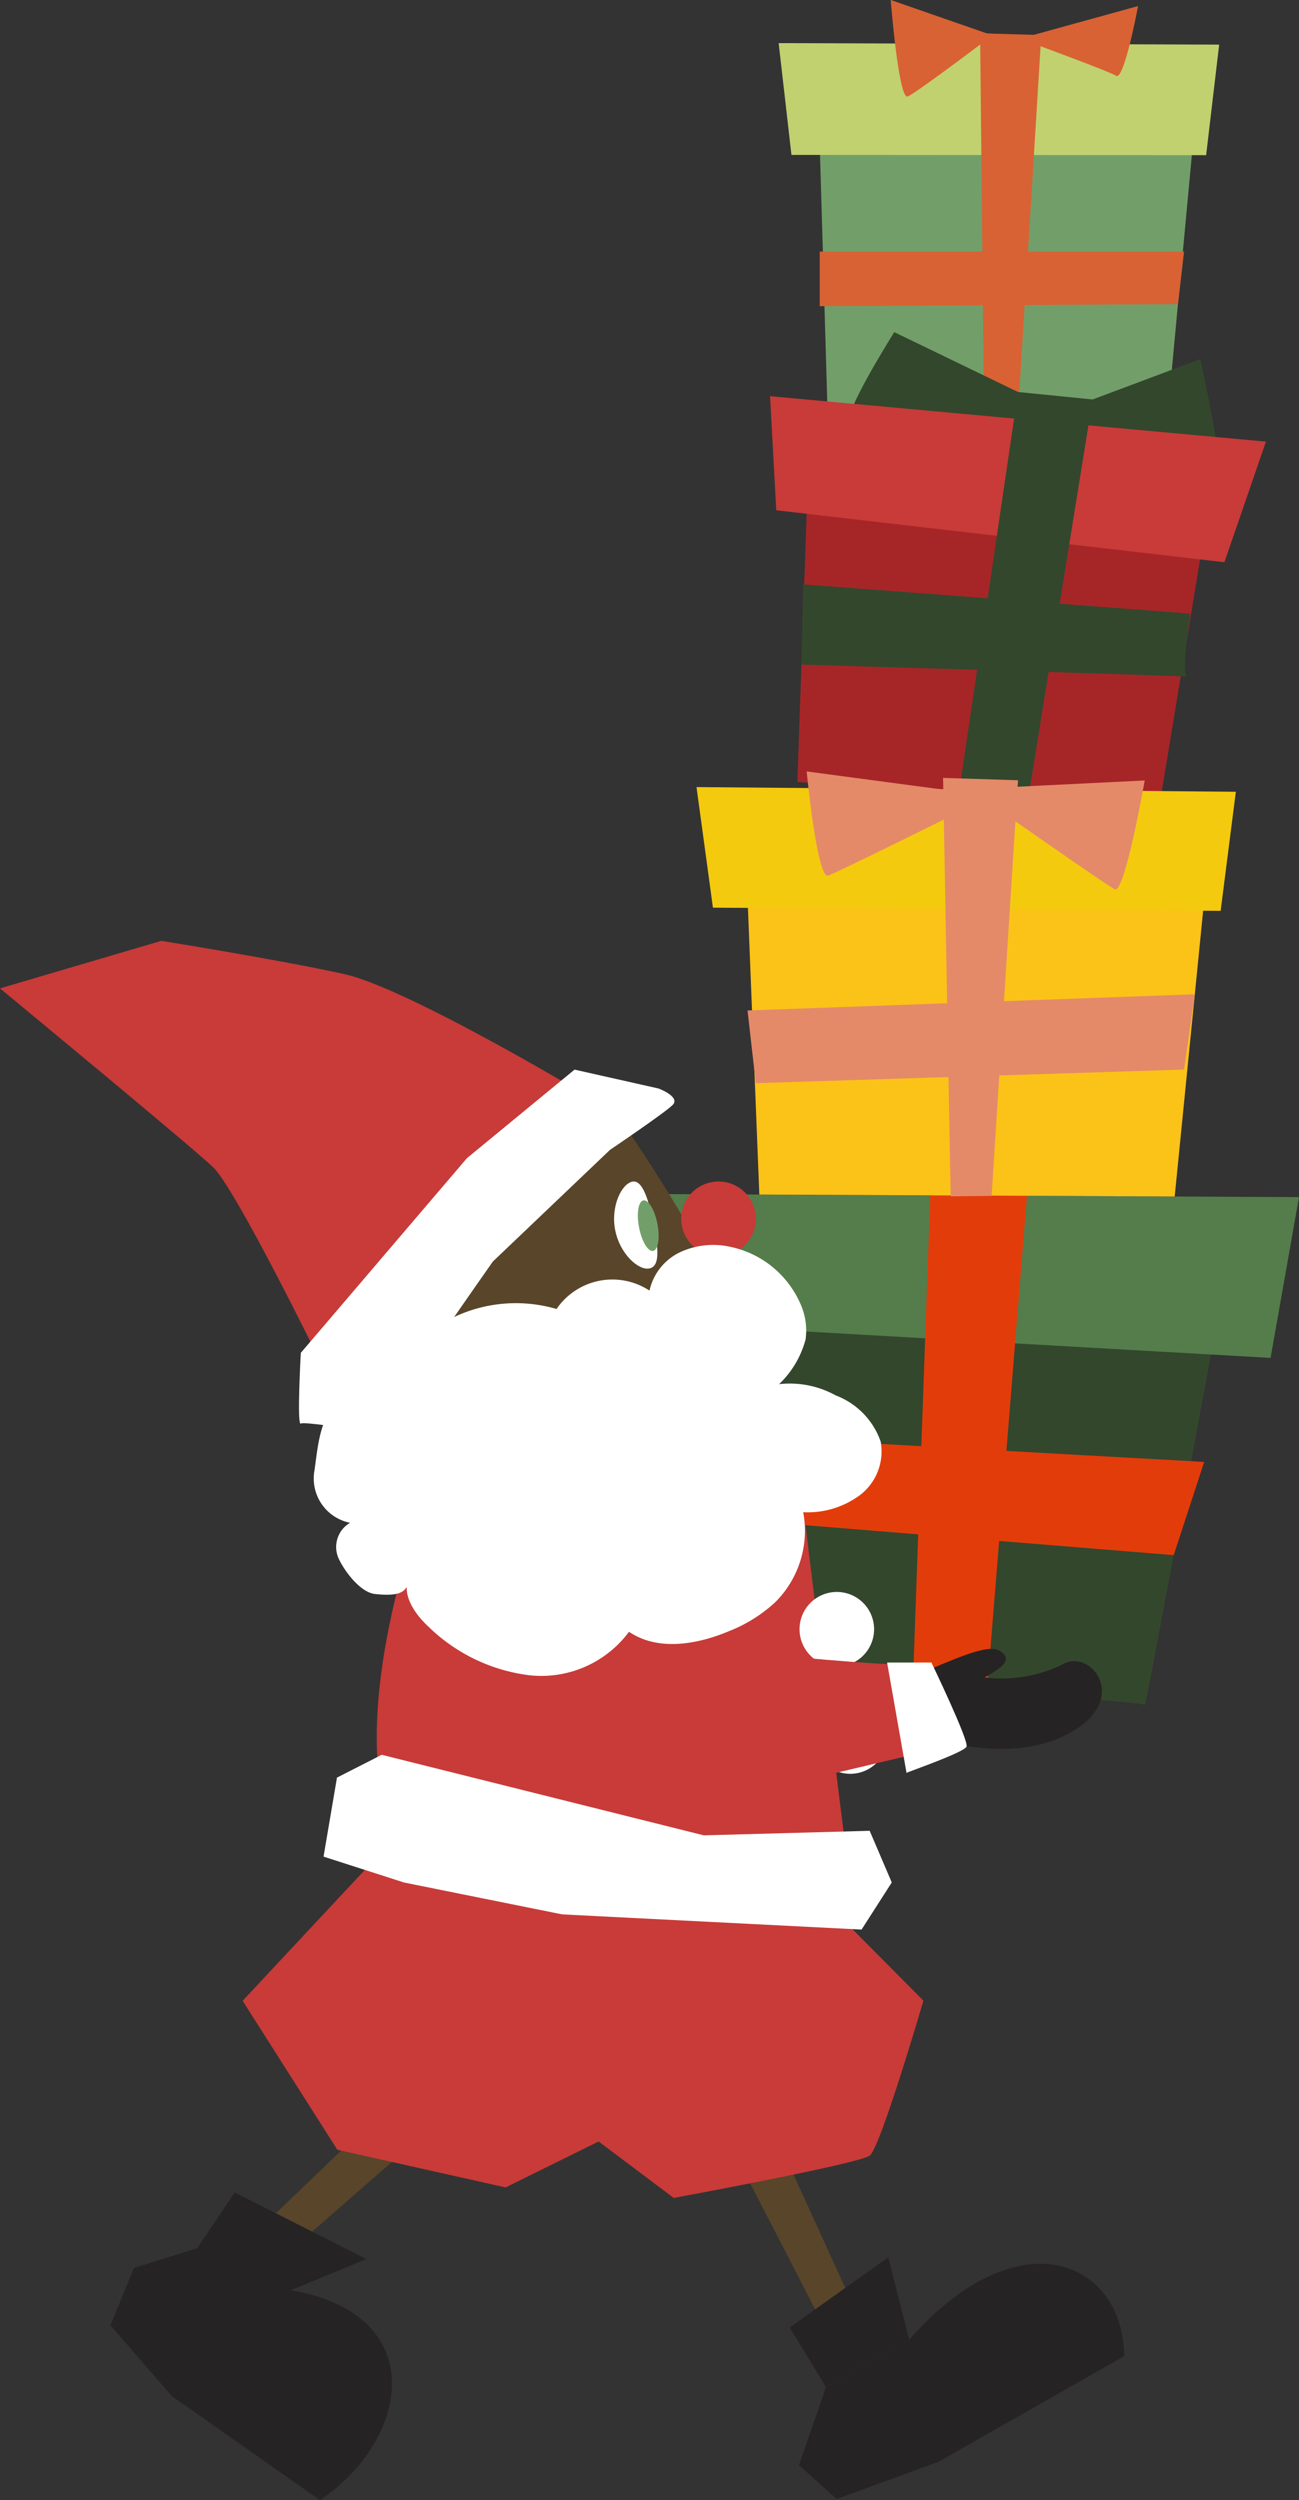 <svg xmlns="http://www.w3.org/2000/svg" width="75.275" height="144.873" viewBox="0 0 75.275 144.873">
  <rect x="0" y="0" width="75.275" height="144.873" fill="#333333" stroke="none"/>
  <g id="グループ_8543" data-name="グループ 8543" transform="translate(-679.062 -592.371)">
    <path id="パス_37381" data-name="パス 37381" d="M876.571,620.795l.468,15.962,19.66-.021,1.49-15.969Z" transform="translate(-150.006 -20)" fill="#729f69"/>
    <path id="パス_37382" data-name="パス 37382" d="M874.19,614.869l.741,6.478,24.03.016.756-6.407Z" transform="translate(-150.006 -20)" fill="#c1d16f"/>
    <path id="パス_37383" data-name="パス 37383" d="M886.237,614.3l-5.554-1.93s.458,5.811.986,5.591,5.018-3.626,5.018-3.626Z" transform="translate(-150.006 -20)" fill="#d86234"/>
    <path id="パス_37384" data-name="パス 37384" d="M888.782,614.443l6.234-1.72s-.8,4.324-1.27,4.04-4.875-1.894-4.875-1.894Z" transform="translate(-150.006 -20)" fill="#d86234"/>
    <path id="パス_37385" data-name="パス 37385" d="M885.863,614.3s.228,22.493.235,22.493l1.936-.035,1.375-22.355Z" transform="translate(-150.006 -20)" fill="#d86234"/>
    <path id="パス_37386" data-name="パス 37386" d="M876.571,626.95v3.162l20.76-.118.351-3.044Z" transform="translate(-150.006 -20)" fill="#d86234"/>
    <path id="パス_37387" data-name="パス 37387" d="M871.262,688.146l1.472,21.523s22.64,1.2,22.672,1.5,4-21.2,4-21.2Z" transform="translate(-150.006 -20)" fill="#33472d"/>
    <path id="パス_37388" data-name="パス 37388" d="M867.838,681.563l1.189,7.578,33.669,1.912,1.647-9.317Z" transform="translate(-150.006 -20)" fill="#547d4b"/>
    <path id="パス_37389" data-name="パス 37389" d="M888.061,635.085l-7.172-3.469s-3.155,5.016-2.474,5.1c.583.073,10,1.937,10.665-.347Z" transform="translate(-150.006 -20)" fill="#33472d"/>
    <path id="パス_37390" data-name="パス 37390" d="M892.383,635.518l6.237-2.338s1.534,6.9.974,6.548-10.514-3.358-10.514-3.358Z" transform="translate(-150.006 -20)" fill="#33472d"/>
    <path id="パス_37391" data-name="パス 37391" d="M875.836,641.5l-.562,16.185,20.964,1.461,2.649-16.045Z" transform="translate(-150.006 -20)" fill="#a62628"/>
    <path id="パス_37392" data-name="パス 37392" d="M873.691,635.328l.36,6.61,25.969,3.01,2.407-6.988Z" transform="translate(-150.006 -20)" fill="#c83b38"/>
    <path id="パス_37393" data-name="パス 37393" d="M888.061,635.085s-3.423,23.247-3.428,23.254l4.028.245,3.722-23.066Z" transform="translate(-150.006 -20)" fill="#33472d"/>
    <path id="パス_37394" data-name="パス 37394" d="M875.612,646.232l-.1,4.65s22.726.662,22.349.7.177-3.658.177-3.658Z" transform="translate(-150.006 -20)" fill="#33472d"/>
    <path id="パス_37395" data-name="パス 37395" d="M881.96,710.185,883,680.922l5.638.03-2.381,29.489Z" transform="translate(-150.006 -20)" fill="#e33c0b"/>
    <path id="パス_37396" data-name="パス 37396" d="M871.222,695.54l.522,4.882,25.339,2.059,1.764-5.4Z" transform="translate(-150.006 -20)" fill="#e33c0b"/>
    <path id="パス_37397" data-name="パス 37397" d="M872.386,664.38l.684,17.207,24.07.114,1.712-17.2Z" transform="translate(-150.006 -20)" fill="#fbc218"/>
    <path id="パス_37398" data-name="パス 37398" d="M869.43,657.978l.952,6.987,29.42.184.881-6.9Z" transform="translate(-150.006 -20)" fill="#f4ca0f"/>
    <path id="パス_37399" data-name="パス 37399" d="M883.845,658.141l-8.031-1.069s.6,6.266,1.247,6.033,7.728-3.753,7.728-3.753Z" transform="translate(-150.006 -20)" fill="#e48a69"/>
    <path id="パス_37400" data-name="パス 37400" d="M887.773,657.97l7.629-.376s-1.158,6.616-1.741,6.306-6.888-4.73-6.888-4.73Z" transform="translate(-150.006 -20)" fill="#e48a69"/>
    <path id="パス_37401" data-name="パス 37401" d="M883.718,657.446s.436,24.245.443,24.245l2.37-.025,1.529-24.084Z" transform="translate(-150.006 -20)" fill="#e48a69"/>
    <path id="パス_37402" data-name="パス 37402" d="M872.295,732.334l6.06,13.279-1.737,1.177-6.912-13.409Z" transform="translate(-150.006 -20)" fill="#59452a"/>
    <path id="パス_37403" data-name="パス 37403" d="M880.541,743.17l-5.71,4.061,2.1,3.452,4.823-2.744Z" transform="translate(-150.006 -20)" fill="#262324"/>
    <path id="パス_37404" data-name="パス 37404" d="M876.936,750.683l-1.571,4.527,2.185,1.963,5.9-2.156,10.762-6.122c-.033-5.458-6.064-8.226-12.457-.955" transform="translate(-150.006 -20)" fill="#262324"/>
    <path id="パス_37405" data-name="パス 37405" d="M855.994,733.964l-11,9.6-1.624-1.329,10.881-10.45Z" transform="translate(-150.006 -20)" fill="#59452a"/>
    <path id="パス_37406" data-name="パス 37406" d="M850.3,743.268l-7.634-3.858-2.651,3.951,3.727,2.617Z" transform="translate(-150.006 -20)" fill="#262324"/>
    <path id="パス_37407" data-name="パス 37407" d="M841.62,742.292l-4.786,1.492-1.368,3.32,3.551,4.1,8.6,6.04c5.3-3.594,6.5-11.027-2.145-12.244" transform="translate(-150.006 -20)" fill="#262324"/>
    <path id="パス_37408" data-name="パス 37408" d="M853.492,717.205l-10.364,11.1,5.488,8.632,9.75,2.181,7.9-3.9.9-16.227Z" transform="translate(-150.006 -20)" fill="#c83b38"/>
    <path id="パス_37409" data-name="パス 37409" d="M859.806,716.872l1.709,17.9,6.594,4.955s10.741-1.976,11.364-2.456,3.106-8.973,3.106-8.973l-8.7-8.766Z" transform="translate(-150.006 -20)" fill="#c83b38"/>
    <path id="パス_37410" data-name="パス 37410" d="M854.283,697.655s-5.306,12.786-2.629,20.554c0,0,16.067,4.9,26.687,3.4,0,0-1.953-15.549-2.776-22.32Z" transform="translate(-150.006 -20)" fill="#c83b38"/>
    <path id="パス_37411" data-name="パス 37411" d="M852.484,721.451l-4.667-1.5.778-4.579,2.593-1.321,18.667,4.667,9.609-.264,1.28,2.994-1.75,2.73-17.349-.881Z" transform="translate(-150.006 -20)" fill="#fff"/>
    <path id="パス_37412" data-name="パス 37412" d="M863.27,674.766s8.48,11.471,8.424,15.56-17.85,12.082-17.85,12.082l-1.275-12.337Z" transform="translate(-150.006 -20)" fill="#59452a"/>
    <path id="パス_37413" data-name="パス 37413" d="M864.717,683.642c.268,1.389,1.351,2.348,1.97,2.229s.544-1.062.276-2.451-.629-2.7-1.248-2.58-1.266,1.413-1,2.8" transform="translate(-150.006 -20)" fill="#fff"/>
    <path id="パス_37414" data-name="パス 37414" d="M866.1,683.494c.156.808.521,1.417.815,1.36s.406-.758.25-1.566-.521-1.417-.815-1.36-.406.758-.25,1.566" transform="translate(-150.006 -20)" fill="#729f69"/>
    <path id="パス_37415" data-name="パス 37415" d="M872.865,682.992a2.16,2.16,0,1,1-2.16-2.16,2.16,2.16,0,0,1,2.16,2.16" transform="translate(-150.006 -20)" fill="#c83b38"/>
    <path id="パス_37416" data-name="パス 37416" d="M863.716,676.239s-10.932-6.6-14.723-7.432-10.58-1.92-10.58-1.92l-9.345,2.755s11.02,9.1,12.343,10.355,6.259,11.356,6.259,11.356,9.434-12.108,16.046-15.114" transform="translate(-150.006 -20)" fill="#c83b38"/>
    <path id="パス_37417" data-name="パス 37417" d="M867.255,675.449l-4.893-1.1-6.235,5.13L846.5,690.76s-.237,4.262,0,4.1,4.814.632,4.5.553,6.629-9.945,6.629-9.945L864.414,679s3.157-2.131,3.63-2.6-.789-.947-.789-.947" transform="translate(-150.006 -20)" fill="#fff"/>
    <path id="パス_37419" data-name="パス 37419" d="M879.72,706.775a2.16,2.16,0,1,1-2.16-2.16,2.16,2.16,0,0,1,2.16,2.16" transform="translate(-150.006 -20)" fill="#fff"/>
    <path id="パス_37420" data-name="パス 37420" d="M880.5,712.992a2.16,2.16,0,1,1-2.16-2.16,2.16,2.16,0,0,1,2.16,2.16" transform="translate(-150.006 -20)" fill="#fff"/>
    <path id="パス_37421" data-name="パス 37421" d="M882.262,709.307c.512.015,3.766-1.78,4.66-1.319s.309.975-.8,1.582a8.1,8.1,0,0,0,4.47-.73c1.705-1.07,4.176,2.149.163,4.1s-9.292-.427-9.292-.427Z" transform="translate(-150.006 -20)" fill="#262324"/>
    <path id="パス_37422" data-name="パス 37422" d="M873.409,708.233s7.08.659,7.474.548,1.918,5.065,1.918,5.065l-9.347,2.209Z" transform="translate(-150.006 -20)" fill="#c83b38"/>
    <path id="パス_37423" data-name="パス 37423" d="M881.6,715.1c.143-.087,3.331-1.181,3.477-1.524s-2.035-4.871-2.035-4.871l-2.568,0Z" transform="translate(-150.006 -20)" fill="#fff"/>
    <path id="パス_37424" data-name="パス 37424" d="M853.154,703.646c-.784.266.074,1.359-2.362,1.086-.824-.092-1.717-1.259-2.074-2a1.623,1.623,0,0,1,.636-2.125,2.615,2.615,0,0,1-2.061-3.04c.193-1.355.3-3.055,1.349-3.939,1.6-1.347,2.529-1.777,4.025-1.2-.378-1.151.514-2.335,1.506-3.041a8.37,8.37,0,0,1,7.145-1.167,3.92,3.92,0,0,1,5.388-1.066,3.236,3.236,0,0,1,1.787-2.233,4.572,4.572,0,0,1,2.915-.3,5.707,5.707,0,0,1,4.009,3.222,3.782,3.782,0,0,1,.333,2.141,5.561,5.561,0,0,1-1.536,2.591,5.512,5.512,0,0,1,3.285.652,4.416,4.416,0,0,1,2.6,2.667,3.181,3.181,0,0,1-1.186,3.1,5.081,5.081,0,0,1-3.3,1,5.842,5.842,0,0,1-1.606,5.2,8.518,8.518,0,0,1-2.727,1.705c-1.846.775-4.108,1.147-5.762.023a6.323,6.323,0,0,1-5.784,2.518,10.147,10.147,0,0,1-5.857-2.833c-.835-.773-1.622-1.983-1.042-2.957l-1.079-.141" transform="translate(-150.006 -20)" fill="#fff"/>
    <path id="パス_37425" data-name="パス 37425" d="M872.386,670.922l.479,4.211,24.816-.789.626-4.361Z" transform="translate(-150.006 -20)" fill="#e48a69"/>
  </g>
</svg>
